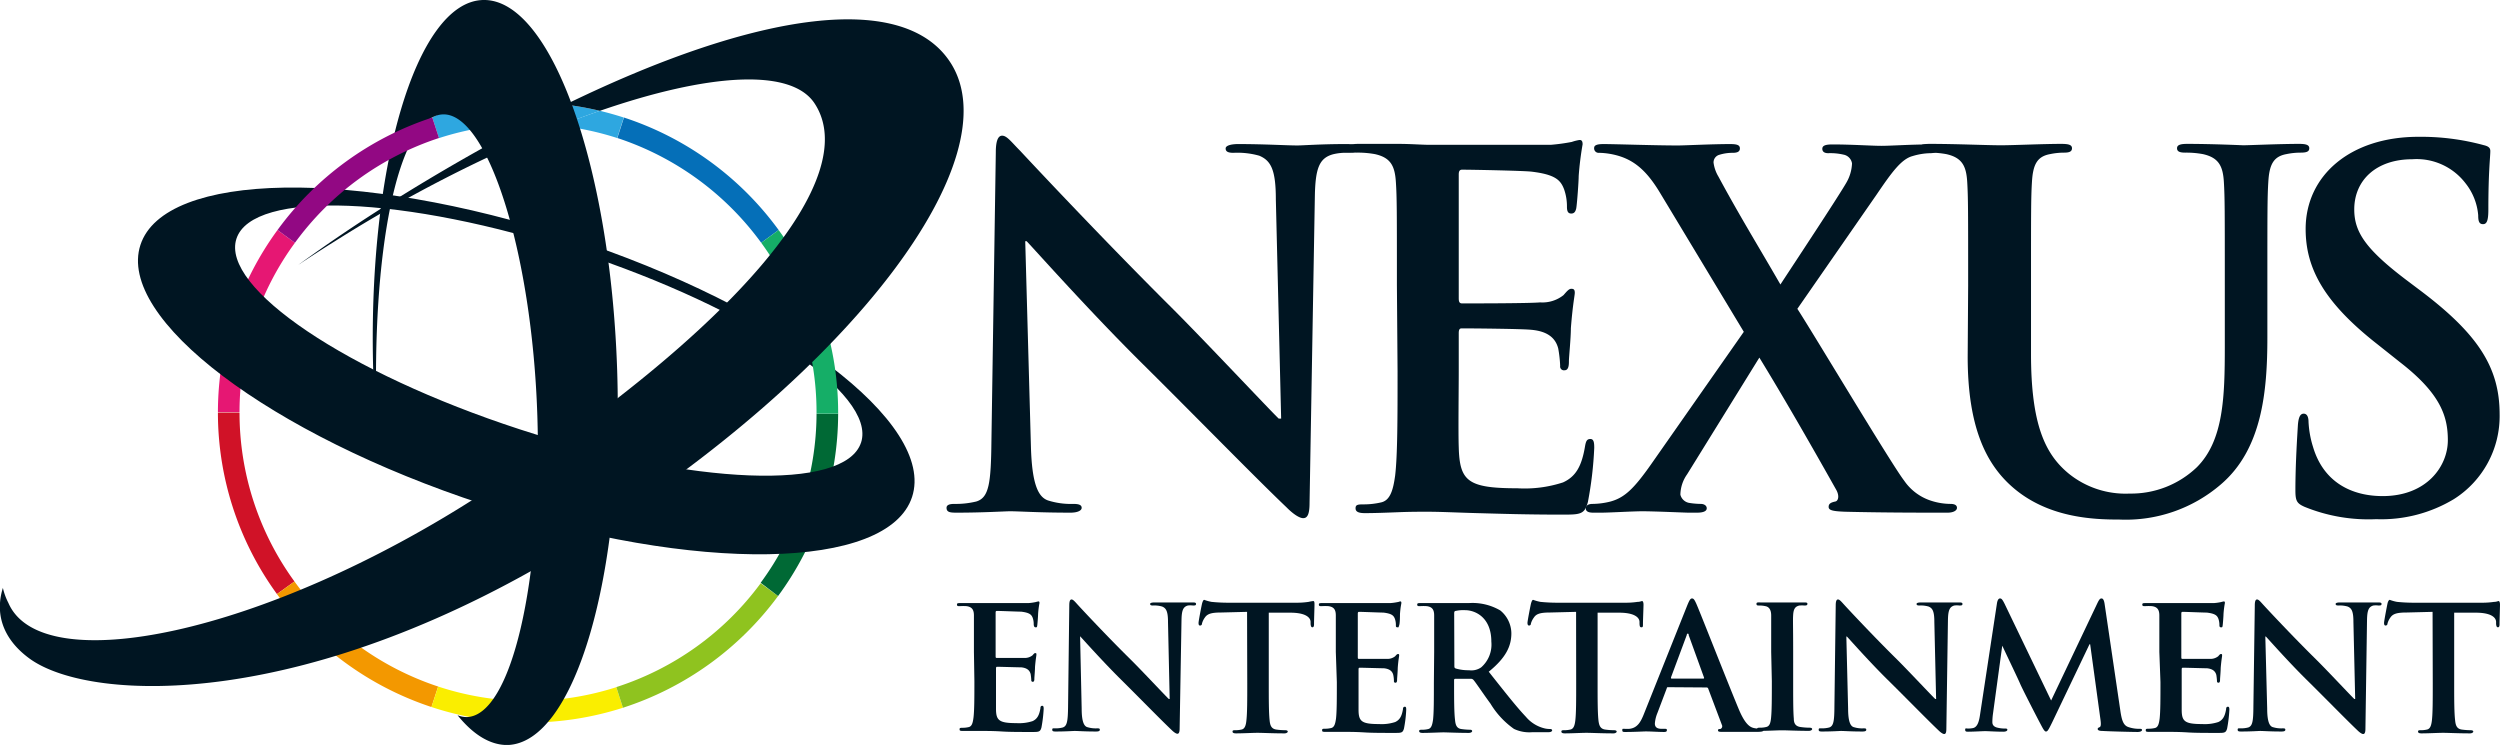 <svg xmlns="http://www.w3.org/2000/svg" viewBox="0 0 268.45 79.99"><defs><style>.cls-1{fill:#001522;}.cls-2{fill:#2ea7e0;}.cls-3{fill:#e61773;}.cls-4{fill:#d01227;}.cls-5{fill:#f39800;}.cls-6{fill:#faee00;}.cls-7{fill:#8fc31f;}.cls-8{fill:#006935;}.cls-9{fill:#056fb8;}.cls-10{fill:#15ae67;}.cls-11{fill:#920883;}</style></defs><title>Asset 1</title><g id="Layer_2" data-name="Layer 2"><g id="レイヤー_1" data-name="レイヤー 1"><path class="cls-1" d="M110.7,47.93c.11,4.09.79,5.45,1.84,5.81a8.15,8.15,0,0,0,2.72.37c.58,0,.89.11.89.42s-.47.52-1.2.52c-3.41,0-5.5-.15-6.5-.15-.47,0-2.93.15-5.65.15-.68,0-1.16,0-1.16-.52,0-.31.32-.42.84-.42a9.28,9.28,0,0,0,2.36-.26c1.36-.42,1.57-1.94,1.62-6.49l.47-31c0-1,.16-1.79.68-1.79s1,.69,1.94,1.63c.63.68,8.59,9.21,16.23,16.81,3.57,3.56,10.64,11.1,11.53,11.94h.26L137,21.43c0-3.19-.52-4.18-1.78-4.71a8.61,8.61,0,0,0-2.77-.31c-.63,0-.84-.16-.84-.47s.58-.47,1.36-.47c2.72,0,5.24.15,6.34.15.57,0,2.56-.15,5.13-.15.68,0,1.2,0,1.2.47s-.31.47-.94.47a5.62,5.62,0,0,0-1.57.16c-1.47.41-1.88,1.51-1.94,4.45l-.57,33c0,1.15-.21,1.62-.68,1.62s-1.21-.57-1.78-1.15c-3.3-3.14-10-10-15.45-15.4-5.71-5.65-11.52-12.2-12.47-13.19h-.15Z"/><path class="cls-1" d="M150,30.65c0-8,0-9.42-.11-11.1s-.52-2.62-2.25-3a10.32,10.32,0,0,0-2-.16c-.58,0-.89-.11-.89-.47s.37-.47,1.15-.47c1.42,0,2.93,0,4.24,0s2.57.1,3.3.1c1.68,0,12.1,0,13.09,0a20.57,20.57,0,0,0,2.25-.31,4.49,4.49,0,0,1,.84-.21c.27,0,.32.21.32.47a33.75,33.75,0,0,0-.42,3.4c0,.53-.16,2.83-.26,3.46-.06.26-.16.57-.53.57s-.47-.26-.47-.73a5.58,5.58,0,0,0-.31-1.88c-.37-.95-.89-1.58-3.51-1.89-.89-.1-6.39-.21-7.44-.21-.26,0-.36.16-.36.52V32c0,.37.05.58.36.58,1.16,0,7.18,0,8.38-.11a3.63,3.63,0,0,0,2.51-.78c.37-.42.58-.68.84-.68s.37.1.37.42-.21,1.15-.42,3.82c0,1.05-.21,3.14-.21,3.51s0,1-.47,1a.41.41,0,0,1-.47-.47,13,13,0,0,0-.21-1.88c-.26-1-1-1.84-2.93-2-1-.1-6.18-.15-7.44-.15-.26,0-.31.21-.31.52v4.14c0,1.78-.06,6.6,0,8.11.1,3.62.94,4.4,6.28,4.4a13.24,13.24,0,0,0,4.92-.63c1.36-.62,2-1.72,2.36-3.87.1-.58.21-.79.58-.79s.41.42.41.95a40,40,0,0,1-.68,5.81c-.36,1.36-.83,1.36-2.82,1.36-3.93,0-6.81-.1-9.06-.16s-3.88-.15-5.45-.15c-.58,0-1.73,0-3,.05s-2.57.1-3.62.1c-.68,0-1-.15-1-.52s.21-.42.84-.42a8.24,8.24,0,0,0,1.89-.21c1-.21,1.31-1.36,1.52-2.88.26-2.2.26-6.33.26-11.15Z"/><path class="cls-1" d="M193,33.16c1.67,2.57,10.15,16.76,11.46,18.44a5.58,5.58,0,0,0,3,2.2,6.87,6.87,0,0,0,2,.31c.37,0,.68.11.68.42s-.42.52-1,.52h-1.57c-1.26,0-5.4,0-9.43-.1-1.36-.05-1.78-.16-1.78-.52s.26-.48.73-.58c.26-.05.47-.52.11-1.21-2.88-5.13-5.87-10.31-8.28-14.24l-7.75,12.52a3.89,3.89,0,0,0-.73,2.2,1.18,1.18,0,0,0,1,.89,8.17,8.17,0,0,0,1.2.1c.31,0,.63.16.63.47s-.37.47-1.05.47h-.94c-.32,0-3.61-.15-4.92-.15-1,0-3.56.15-4.4.15h-.89c-.53,0-.79-.15-.79-.47s.32-.47.73-.47a8.11,8.11,0,0,0,1.94-.26c1.52-.42,2.52-1.41,4.3-3.93l10-14.29-9-14.93c-1.26-2.09-2.51-3.35-4.34-3.93a8,8,0,0,0-2.2-.36.48.48,0,0,1-.53-.53c0-.31.37-.41,1-.41,1.26,0,5.5.15,8,.15.73,0,3.66-.15,5.6-.15.73,0,1.05.1,1.05.47s-.32.47-.79.47a4.77,4.77,0,0,0-1.41.21.85.85,0,0,0-.63.84,3.89,3.89,0,0,0,.53,1.51c2.25,4.19,4.6,8,6.65,11.58,1.51-2.31,6.33-9.59,7.12-11a4.48,4.48,0,0,0,.57-2,1.13,1.13,0,0,0-.89-.94,6.28,6.28,0,0,0-1.67-.16c-.32,0-.63-.11-.63-.47s.37-.47,1.1-.47c2,0,4.24.15,5.24.15s3.19-.15,5.13-.15c.57,0,.94.15.94.47s-.31.47-.84.47a7,7,0,0,0-1.88.31c-1.21.32-2.26,1.78-3.83,4.09Z"/><path class="cls-1" d="M211.34,30.65c0-8,0-9.42-.1-11.1s-.52-2.62-2.25-3a10.32,10.32,0,0,0-2-.16c-.58,0-.89-.11-.89-.47s.36-.47,1.15-.47c2.77,0,6.07.15,7.64.15,1.26,0,4.56-.15,6.44-.15.79,0,1.16.1,1.16.47s-.32.47-.84.47a7.49,7.49,0,0,0-1.52.16c-1.41.26-1.83,1.15-1.94,3-.1,1.68-.1,3.14-.1,11.1V38c0,7.6,1.52,10.79,4.08,12.88A9.7,9.7,0,0,0,228.68,53a10.22,10.22,0,0,0,7.22-2.83c2.88-2.88,3-7.59,3-13V30.65c0-8,0-9.42-.1-11.1s-.53-2.62-2.25-3a9.73,9.73,0,0,0-1.89-.16c-.58,0-.89-.11-.89-.47s.37-.47,1.1-.47c2.67,0,6,.15,6,.15.63,0,3.93-.15,6-.15.73,0,1.1.1,1.1.47s-.31.47-.94.47a7.49,7.49,0,0,0-1.52.16c-1.41.26-1.83,1.15-1.94,3-.1,1.68-.1,3.14-.1,11.1v5.6c0,5.82-.58,12-5,15.77a15.65,15.65,0,0,1-10.89,3.77c-2.77,0-7.8-.16-11.63-3.62-2.66-2.4-4.66-6.28-4.66-13.87Z"/><path class="cls-1" d="M247.48,54.43c-.84-.37-1-.63-1-1.79,0-2.87.21-6,.26-6.86s.21-1.36.63-1.36.52.47.52.89a10.64,10.64,0,0,0,.48,2.67c1.15,3.88,4.24,5.29,7.48,5.29,4.72,0,7-3.19,7-6,0-2.56-.78-5-5.13-8.37L255.33,37c-5.76-4.5-7.75-8.17-7.75-12.41,0-5.76,4.82-9.9,12.1-9.9a25.58,25.58,0,0,1,7,.89c.47.11.73.26.73.63,0,.68-.21,2.2-.21,6.28,0,1.16-.15,1.58-.57,1.58s-.52-.32-.52-.95a6.36,6.36,0,0,0-1.37-3.45,6.6,6.6,0,0,0-5.7-2.57c-3.88,0-6.24,2.25-6.24,5.39,0,2.41,1.21,4.25,5.56,7.55l1.46,1.1c6.34,4.76,8.59,8.37,8.59,13.35a10.54,10.54,0,0,1-4.92,9.11,15.11,15.11,0,0,1-8.33,2.15A18.18,18.18,0,0,1,247.48,54.43Z"/><path class="cls-1" d="M104.58,70c0-2.8,0-3.32,0-3.91s-.19-.92-.79-1a4.57,4.57,0,0,0-.72,0c-.2,0-.31,0-.31-.17s.12-.16.4-.16l1.49,0,1.16,0c.59,0,4.26,0,4.61,0a5.47,5.47,0,0,0,.79-.11,2.64,2.64,0,0,1,.3-.07c.09,0,.11.07.11.17a9.83,9.83,0,0,0-.15,1.19c0,.19-.06,1-.09,1.22s-.06.2-.19.2S111,67.21,111,67a2,2,0,0,0-.11-.66c-.13-.33-.32-.55-1.24-.66-.31,0-2.25-.08-2.61-.08-.1,0-.13.06-.13.19v4.66c0,.13,0,.2.13.2.4,0,2.52,0,2.94,0a1.33,1.33,0,0,0,.89-.28c.13-.15.2-.24.29-.24s.13,0,.13.15-.07.4-.15,1.34c0,.37-.07,1.11-.07,1.24s0,.35-.16.35a.15.15,0,0,1-.17-.17,6.22,6.22,0,0,0-.07-.66c-.1-.37-.35-.65-1-.72-.35,0-2.17-.06-2.61-.06-.09,0-.11.08-.11.19v1.45c0,.63,0,2.32,0,2.86,0,1.27.33,1.55,2.21,1.55a4.69,4.69,0,0,0,1.73-.22c.48-.23.7-.61.83-1.37,0-.2.07-.27.2-.27s.15.14.15.33a14.78,14.78,0,0,1-.24,2c-.13.48-.3.48-1,.48-1.38,0-2.39,0-3.18-.05s-1.37-.06-1.92-.06c-.2,0-.61,0-1.05,0s-.9,0-1.27,0-.37-.06-.37-.19.07-.15.3-.15a2.89,2.89,0,0,0,.66-.07c.37-.07.46-.48.53-1,.1-.78.1-2.23.1-3.93Z"/><path class="cls-1" d="M116.15,76.09c0,1.44.27,1.92.64,2a3,3,0,0,0,1,.12c.2,0,.31,0,.31.15s-.16.19-.42.19c-1.2,0-1.93-.06-2.28-.06-.17,0-1,.06-2,.06-.24,0-.41,0-.41-.19s.11-.15.3-.15a2.91,2.91,0,0,0,.82-.09c.48-.15.56-.68.58-2.28L114.82,65c0-.37.06-.63.24-.63s.37.24.68.58,3,3.24,5.71,5.91c1.26,1.25,3.74,3.91,4.06,4.2h.09l-.18-8.27c0-1.13-.19-1.48-.63-1.66a3,3,0,0,0-1-.11c-.22,0-.29-.06-.29-.17s.2-.16.48-.16c1,0,1.84,0,2.23,0,.2,0,.9,0,1.8,0,.24,0,.42,0,.42.16s-.11.17-.33.17a2.2,2.2,0,0,0-.55,0c-.52.15-.66.54-.68,1.57l-.2,11.63c0,.4-.08.57-.24.57s-.43-.21-.63-.41c-1.16-1.1-3.52-3.52-5.43-5.41s-4.06-4.3-4.39-4.65h0Z"/><path class="cls-1" d="M133.91,65.7l-2.74.07c-1.07,0-1.51.13-1.79.54a2,2,0,0,0-.31.64c0,.15-.09.22-.21.22s-.16-.09-.16-.29.35-2,.39-2.12.11-.35.22-.35a4.35,4.35,0,0,0,.79.22,17.72,17.72,0,0,0,1.84.09h7.3a8.47,8.47,0,0,0,1.27-.09,5.07,5.07,0,0,1,.5-.09c.12,0,.14.11.14.39s-.05,1.65-.05,2.13c0,.19-.06.3-.17.3s-.18-.09-.2-.37l0-.2c0-.48-.53-1-2.17-1l-2.32,0v7.55c0,1.7,0,3.15.09,4,.05.51.16.92.72,1a7,7,0,0,0,.94.07c.2,0,.29.06.29.15s-.15.19-.35.19c-1.22,0-2.38-.06-2.89-.06s-1.59.06-2.32.06c-.24,0-.37-.06-.37-.19s.07-.15.29-.15a2.92,2.92,0,0,0,.67-.07c.37-.07.48-.48.53-1,.09-.78.09-2.23.09-3.93Z"/><path class="cls-1" d="M143.44,70c0-2.8,0-3.32,0-3.91s-.18-.92-.79-1a4.57,4.57,0,0,0-.72,0c-.2,0-.31,0-.31-.17s.13-.16.4-.16l1.5,0,1.16,0c.59,0,4.25,0,4.6,0a5.66,5.66,0,0,0,.8-.11c.09,0,.2-.07.29-.07s.11.07.11.17-.09.35-.15,1.19c0,.19,0,1-.09,1.22s0,.2-.18.2-.17-.09-.17-.26a2,2,0,0,0-.11-.66c-.13-.33-.31-.55-1.23-.66-.32,0-2.25-.08-2.62-.08-.09,0-.13.06-.13.19v4.66c0,.13,0,.2.13.2.41,0,2.52,0,3,0a1.3,1.3,0,0,0,.88-.28c.13-.15.21-.24.3-.24s.13,0,.13.15-.08.4-.15,1.34c0,.37-.07,1.11-.07,1.24s0,.35-.17.35a.15.15,0,0,1-.17-.17,3.37,3.37,0,0,0-.07-.66c-.09-.37-.35-.65-1-.72-.35,0-2.18-.06-2.62-.06-.09,0-.11.08-.11.19v1.45c0,.63,0,2.32,0,2.86,0,1.27.33,1.55,2.21,1.55a4.66,4.66,0,0,0,1.73-.22c.48-.23.7-.61.83-1.37,0-.2.08-.27.21-.27s.14.14.14.33a13.39,13.39,0,0,1-.24,2c-.13.48-.29.48-1,.48-1.38,0-2.4,0-3.19-.05s-1.36-.06-1.91-.06c-.21,0-.61,0-1.06,0s-.9,0-1.27,0-.36-.06-.36-.19.07-.15.29-.15a2.76,2.76,0,0,0,.66-.07c.37-.07.46-.48.54-1,.09-.78.09-2.23.09-3.93Z"/><path class="cls-1" d="M154,70c0-2.8,0-3.32,0-3.91s-.18-.92-.79-1a4.57,4.57,0,0,0-.72,0c-.2,0-.31,0-.31-.17s.13-.16.41-.16c1,0,2.13,0,2.52,0,.63,0,2,0,2.6,0a5.91,5.91,0,0,1,3.39.79A3.21,3.21,0,0,1,162.29,68c0,1.37-.57,2.62-2.43,4.13,1.64,2.06,2.91,3.7,4,4.85a3.77,3.77,0,0,0,2.07,1.25,2.56,2.56,0,0,0,.51.05c.15,0,.23.06.23.15s-.13.19-.35.19h-1.75a3.85,3.85,0,0,1-2-.35,9,9,0,0,1-2.52-2.71c-.74-1-1.58-2.27-1.82-2.54a.38.38,0,0,0-.34-.13l-1.6,0a.13.13,0,0,0-.15.15v.25c0,1.72,0,3.17.1,4,.05.53.16.94.72,1a7.54,7.54,0,0,0,.9.07c.15,0,.22.06.22.15s-.13.19-.37.19c-1.07,0-2.43-.06-2.71-.06s-1.51.06-2.25.06c-.23,0-.36-.06-.36-.19s.07-.15.29-.15a2.76,2.76,0,0,0,.66-.07c.37-.07.46-.48.54-1,.09-.78.09-2.23.09-3.93Zm2.17,1.46c0,.2,0,.27.17.33a4.84,4.84,0,0,0,1.4.18,1.84,1.84,0,0,0,1.31-.31,3.25,3.25,0,0,0,1.09-2.76c0-2.62-1.74-3.38-2.82-3.38a3.75,3.75,0,0,0-1,.08c-.13,0-.17.11-.17.26Z"/><path class="cls-1" d="M169.24,65.7l-2.75.07c-1.07,0-1.51.13-1.78.54a2.07,2.07,0,0,0-.32.64c0,.15-.09.22-.2.22s-.17-.09-.17-.29.35-2,.39-2.12.11-.35.22-.35a4.63,4.63,0,0,0,.79.22,18.06,18.06,0,0,0,1.85.09h7.29a8.35,8.35,0,0,0,1.27-.09c.28,0,.43-.09.5-.09s.15.11.15.39-.06,1.65-.06,2.13c0,.19,0,.3-.16.3s-.19-.09-.21-.37v-.2c0-.48-.54-1-2.18-1l-2.32,0v7.55c0,1.7,0,3.15.09,4,.06.51.17.92.72,1a7.16,7.16,0,0,0,.94.07c.2,0,.3.06.3.15s-.15.19-.35.19c-1.22,0-2.38-.06-2.9-.06s-1.58.06-2.32.06c-.24,0-.37-.06-.37-.19s.08-.15.3-.15a2.83,2.83,0,0,0,.66-.07c.37-.07.48-.48.54-1,.09-.78.09-2.23.09-3.93Z"/><path class="cls-1" d="M179.13,73.79c-.09,0-.13,0-.16.14l-1,2.64a3.63,3.63,0,0,0-.27,1.12c0,.33.16.57.73.57h.28c.22,0,.28,0,.28.15s-.11.19-.32.19c-.59,0-1.38-.06-1.95-.06-.2,0-1.22.06-2.17.06-.24,0-.35,0-.35-.19s.07-.15.22-.15a5.3,5.3,0,0,0,.57,0c.85-.11,1.2-.74,1.56-1.66L181.18,65c.22-.53.33-.74.51-.74s.28.17.47.59c.44,1,3.39,8.53,4.56,11.33.7,1.66,1.24,1.92,1.63,2a3.61,3.61,0,0,0,.77.07c.15,0,.24,0,.24.15s-.17.19-.85.19-2,0-3.48,0c-.33,0-.55,0-.55-.15s.07-.15.25-.16a.31.31,0,0,0,.17-.43l-1.47-3.9a.18.18,0,0,0-.19-.13Zm3.76-.92c.09,0,.11-.06.09-.11l-1.65-4.56c0-.07,0-.16-.1-.16s-.09.09-.11.16l-1.69,4.54c0,.07,0,.13.07.13Z"/><path class="cls-1" d="M190.19,70c0-2.8,0-3.32,0-3.91s-.22-.93-.62-1a2.87,2.87,0,0,0-.67-.07c-.18,0-.29,0-.29-.18s.15-.15.44-.15c.7,0,1.86,0,2.4,0s1.54,0,2.24,0c.24,0,.39,0,.39.15s-.11.18-.29.18a4,4,0,0,0-.56,0c-.49.1-.64.41-.68,1s0,1.11,0,3.91v3.24c0,1.79,0,3.24.07,4,0,.5.18.83.74.9a7,7,0,0,0,.94.07c.2,0,.29.06.29.15s-.15.19-.35.19c-1.22,0-2.38-.06-2.87-.06s-1.59.06-2.32.06c-.24,0-.37-.06-.37-.19s.07-.15.29-.15a2.76,2.76,0,0,0,.66-.07c.37-.07.48-.39.54-.92.09-.78.09-2.23.09-4Z"/><path class="cls-1" d="M198.45,76.09c0,1.44.27,1.92.64,2a2.91,2.91,0,0,0,1,.12c.2,0,.31,0,.31.15s-.16.19-.42.19c-1.2,0-1.94-.06-2.29-.06-.16,0-1,.06-2,.06-.24,0-.4,0-.4-.19s.11-.15.29-.15a3,3,0,0,0,.83-.09c.48-.15.56-.68.57-2.28L197.12,65c0-.37.06-.63.24-.63s.37.24.68.58,3,3.24,5.71,5.91c1.25,1.25,3.74,3.91,4.06,4.2h.09l-.19-8.27c0-1.13-.18-1.48-.62-1.66a3,3,0,0,0-1-.11c-.22,0-.29-.06-.29-.17s.2-.16.47-.16c1,0,1.85,0,2.23,0,.21,0,.91,0,1.81,0,.24,0,.42,0,.42.16s-.11.17-.33.17a2.2,2.2,0,0,0-.55,0c-.52.15-.66.54-.68,1.57L209,78.25c0,.4-.07.57-.23.57s-.43-.21-.63-.41c-1.16-1.1-3.52-3.52-5.44-5.41s-4.05-4.3-4.38-4.65h-.06Z"/><path class="cls-1" d="M214.44,64.74c.06-.31.17-.48.32-.48s.25.09.49.57l5,10.39,5-10.52c.15-.29.24-.44.41-.44s.27.19.33.57l1.68,11.39c.16,1.16.35,1.69.9,1.86a3.49,3.49,0,0,0,1.14.18c.17,0,.3,0,.3.13s-.22.21-.48.21c-.46,0-3-.06-3.74-.11-.43,0-.54-.1-.54-.21s.08-.14.21-.2.16-.28.09-.79l-1.11-8.11h-.07l-4,8.37c-.42.86-.51,1-.68,1s-.35-.37-.64-.92c-.45-.85-1.9-3.67-2.12-4.19s-1.27-2.7-1.92-4.09H215l-1,7.34a6.67,6.67,0,0,0-.06.86c0,.35.24.52.56.59a3.17,3.17,0,0,0,.77.09c.15,0,.28,0,.28.13s-.17.21-.44.21c-.78,0-1.61-.06-1.94-.06s-1.23.06-1.82.06c-.19,0-.33,0-.33-.21s.11-.13.29-.13a2.55,2.55,0,0,0,.55-.05c.52-.11.67-.83.76-1.46Z"/><path class="cls-1" d="M231.87,70c0-2.8,0-3.32,0-3.91s-.19-.92-.79-1a4.57,4.57,0,0,0-.72,0c-.2,0-.32,0-.32-.17s.13-.16.41-.16l1.49,0,1.16,0c.59,0,4.26,0,4.61,0a5.47,5.47,0,0,0,.79-.11,2.64,2.64,0,0,1,.3-.07c.09,0,.11.07.11.17a9.83,9.83,0,0,0-.15,1.19c0,.19-.06,1-.09,1.22s-.06.2-.19.2-.16-.09-.16-.26a2,2,0,0,0-.11-.66c-.13-.33-.32-.55-1.24-.66-.31,0-2.25-.08-2.61-.08-.1,0-.13.06-.13.19v4.66c0,.13,0,.2.13.2.4,0,2.52,0,2.94,0a1.33,1.33,0,0,0,.89-.28c.13-.15.2-.24.29-.24s.13,0,.13.15-.07.4-.15,1.34c0,.37-.07,1.11-.07,1.24s0,.35-.17.35a.15.15,0,0,1-.16-.17,6.22,6.22,0,0,0-.07-.66c-.1-.37-.35-.65-1-.72-.35,0-2.17-.06-2.61-.06-.09,0-.11.08-.11.19v1.45c0,.63,0,2.32,0,2.86,0,1.27.33,1.55,2.21,1.55a4.69,4.69,0,0,0,1.73-.22c.48-.23.7-.61.83-1.37,0-.2.07-.27.2-.27s.15.14.15.33a14.78,14.78,0,0,1-.24,2c-.13.48-.3.48-1,.48-1.38,0-2.39,0-3.18-.05s-1.37-.06-1.92-.06c-.2,0-.61,0-1,0s-.9,0-1.27,0-.37-.06-.37-.19.07-.15.3-.15a2.89,2.89,0,0,0,.66-.07c.37-.07.46-.48.53-1,.09-.78.09-2.23.09-3.93Z"/><path class="cls-1" d="M243.45,76.09c0,1.44.27,1.92.64,2a3,3,0,0,0,1,.12c.2,0,.31,0,.31.15s-.16.19-.42.19c-1.2,0-1.94-.06-2.29-.06-.16,0-1,.06-2,.06-.24,0-.41,0-.41-.19s.11-.15.29-.15a3,3,0,0,0,.83-.09c.48-.15.56-.68.57-2.28L242.12,65c0-.37.06-.63.24-.63s.37.24.68.58,3,3.24,5.71,5.91c1.26,1.25,3.74,3.91,4.06,4.2h.09l-.19-8.27c0-1.13-.18-1.48-.62-1.66a3,3,0,0,0-1-.11c-.22,0-.29-.06-.29-.17s.2-.16.47-.16c1,0,1.85,0,2.23,0,.21,0,.91,0,1.81,0,.24,0,.42,0,.42.16s-.11.17-.33.17a2.2,2.2,0,0,0-.55,0c-.52.15-.66.54-.68,1.57L254,78.25c0,.4-.08.57-.24.57s-.43-.21-.63-.41c-1.16-1.1-3.52-3.52-5.44-5.41s-4.05-4.3-4.38-4.65h-.06Z"/><path class="cls-1" d="M261.21,65.7l-2.74.07c-1.07,0-1.51.13-1.79.54a2,2,0,0,0-.31.64c0,.15-.1.22-.21.22s-.16-.09-.16-.29.35-2,.38-2.12.12-.35.23-.35a4.35,4.35,0,0,0,.79.22,17.72,17.72,0,0,0,1.84.09h7.3a8.47,8.47,0,0,0,1.27-.09c.27,0,.42-.09.49-.09s.15.11.15.39-.05,1.65-.05,2.13c0,.19-.06.3-.17.3s-.18-.09-.2-.37l0-.2c0-.48-.53-1-2.17-1l-2.33,0v7.55c0,1.7,0,3.15.1,4,.05.51.16.92.71,1a7.3,7.3,0,0,0,.94.07c.21,0,.3.06.3.15s-.15.19-.35.19c-1.22,0-2.38-.06-2.89-.06s-1.59.06-2.32.06c-.24,0-.37-.06-.37-.19s.07-.15.29-.15a2.76,2.76,0,0,0,.66-.07c.37-.07.48-.48.54-1,.09-.78.09-2.23.09-3.93Z"/><path class="cls-2" d="M66.27,14.82l.71-2.2c-.84-.27-1.69-.51-2.56-.72-1.39.48-2.83,1-4.3,1.6A31.29,31.29,0,0,1,66.27,14.82Z"/><path class="cls-2" d="M56.61,13.31h.09a29.65,29.65,0,0,1,3.42.19c1.47-.58,2.91-1.12,4.3-1.6a34.47,34.47,0,0,0-3.7-.67C59.37,11.89,58,12.59,56.61,13.31Z"/><path class="cls-2" d="M56.7,11c-3.58,0-8.4.43-10.28,1.63l.72,2.2a30.93,30.93,0,0,1,9.47-1.51c1.39-.72,2.76-1.42,4.11-2.08A33.38,33.38,0,0,0,56.7,11Z"/><path class="cls-3" d="M31.67,26.07,29.8,24.7a33.17,33.17,0,0,0-6.4,19.54h2.32A30.76,30.76,0,0,1,31.67,26.07Z"/><path class="cls-4" d="M25.72,44.29v0H23.4v0a33.09,33.09,0,0,0,6.34,19.5l1.88-1.35A30.79,30.79,0,0,1,25.72,44.29Z"/><path class="cls-5" d="M31.62,62.44l-1.88,1.35A33.42,33.42,0,0,0,46.33,75.92l.72-2.2A31.13,31.13,0,0,1,31.62,62.44Z"/><path class="cls-6" d="M56.7,75.27a30.82,30.82,0,0,1-9.65-1.55l-.72,2.2A33,33,0,0,0,56.7,77.59,33.33,33.33,0,0,0,66.89,76l-.71-2.21A30.94,30.94,0,0,1,56.7,75.27Z"/><path class="cls-7" d="M66.18,73.78,66.89,76A33.47,33.47,0,0,0,83.55,64l-1.87-1.37A31,31,0,0,1,66.18,73.78Z"/><path class="cls-8" d="M81.68,62.58,83.55,64A33.05,33.05,0,0,0,90,44.43H87.68A30.74,30.74,0,0,1,81.68,62.58Z"/><path class="cls-9" d="M81.74,26.07l1.87-1.37A33.38,33.38,0,0,0,67,12.62l-.71,2.2A31.14,31.14,0,0,1,81.74,26.07Z"/><path class="cls-1" d="M61.18,25.52c-22.88-7.47-43.52-7.12-46.1.78S29,46.67,51.84,54.14s43.52,7.12,46.1-.78S84.07,33,61.18,25.52Zm31.28,22c-1.72,5.26-18.12,4.62-36.65-1.42S23.67,30.89,25.39,25.63,43.51,21,62,27.06,94.18,42.27,92.46,47.53Z"/><path class="cls-1" d="M51.89,0c-7.23.15-12.51,18.18-11.8,40.27.08,2.65.25,5.24.49,7.74,0-1-.1-2-.13-3-.57-17.74,2.18-32.31,7-32.72s9.68,14.62,10.25,32.36S54.9,76.85,50.13,77a2.65,2.65,0,0,1-1-.2C50.79,78.86,52.6,80,54.47,80,61.7,79.83,67,61.8,66.27,39.72S59.12-.15,51.89,0Z"/><path class="cls-10" d="M83.61,24.7l-1.87,1.37a30.81,30.81,0,0,1,5.94,18.22v.13H90v-.14A33.15,33.15,0,0,0,83.61,24.7Z"/><path class="cls-11" d="M47.14,14.82l-.72-2.2A33.39,33.39,0,0,0,29.8,24.7l1.87,1.37A31.1,31.1,0,0,1,47.14,14.82Z"/><path class="cls-1" d="M56.61,13.31C52,15.73,47.1,18.52,42.09,21.66c-3.52,2.2-6.88,4.48-10.07,6.79,1.29-.86,2.6-1.71,3.95-2.55A151.81,151.81,0,0,1,60.12,13.5a29.65,29.65,0,0,0-3.42-.19Z"/><path class="cls-1" d="M102.13,6.83c-4.94-7.89-20.8-5.64-41.41,4.4a34.47,34.47,0,0,1,3.7.67c11.56-4,20.42-4.62,23-.87C92.82,19,79,35.43,51.66,53.09,28.31,68.18,4.46,73,.9,64.74a6.89,6.89,0,0,1-.59-1.61c-1,3.21.41,5.83,2.92,7.63,6.63,4.73,30,5.66,59.32-12.72S108.47,17,102.13,6.83Z"/></g></g></svg>